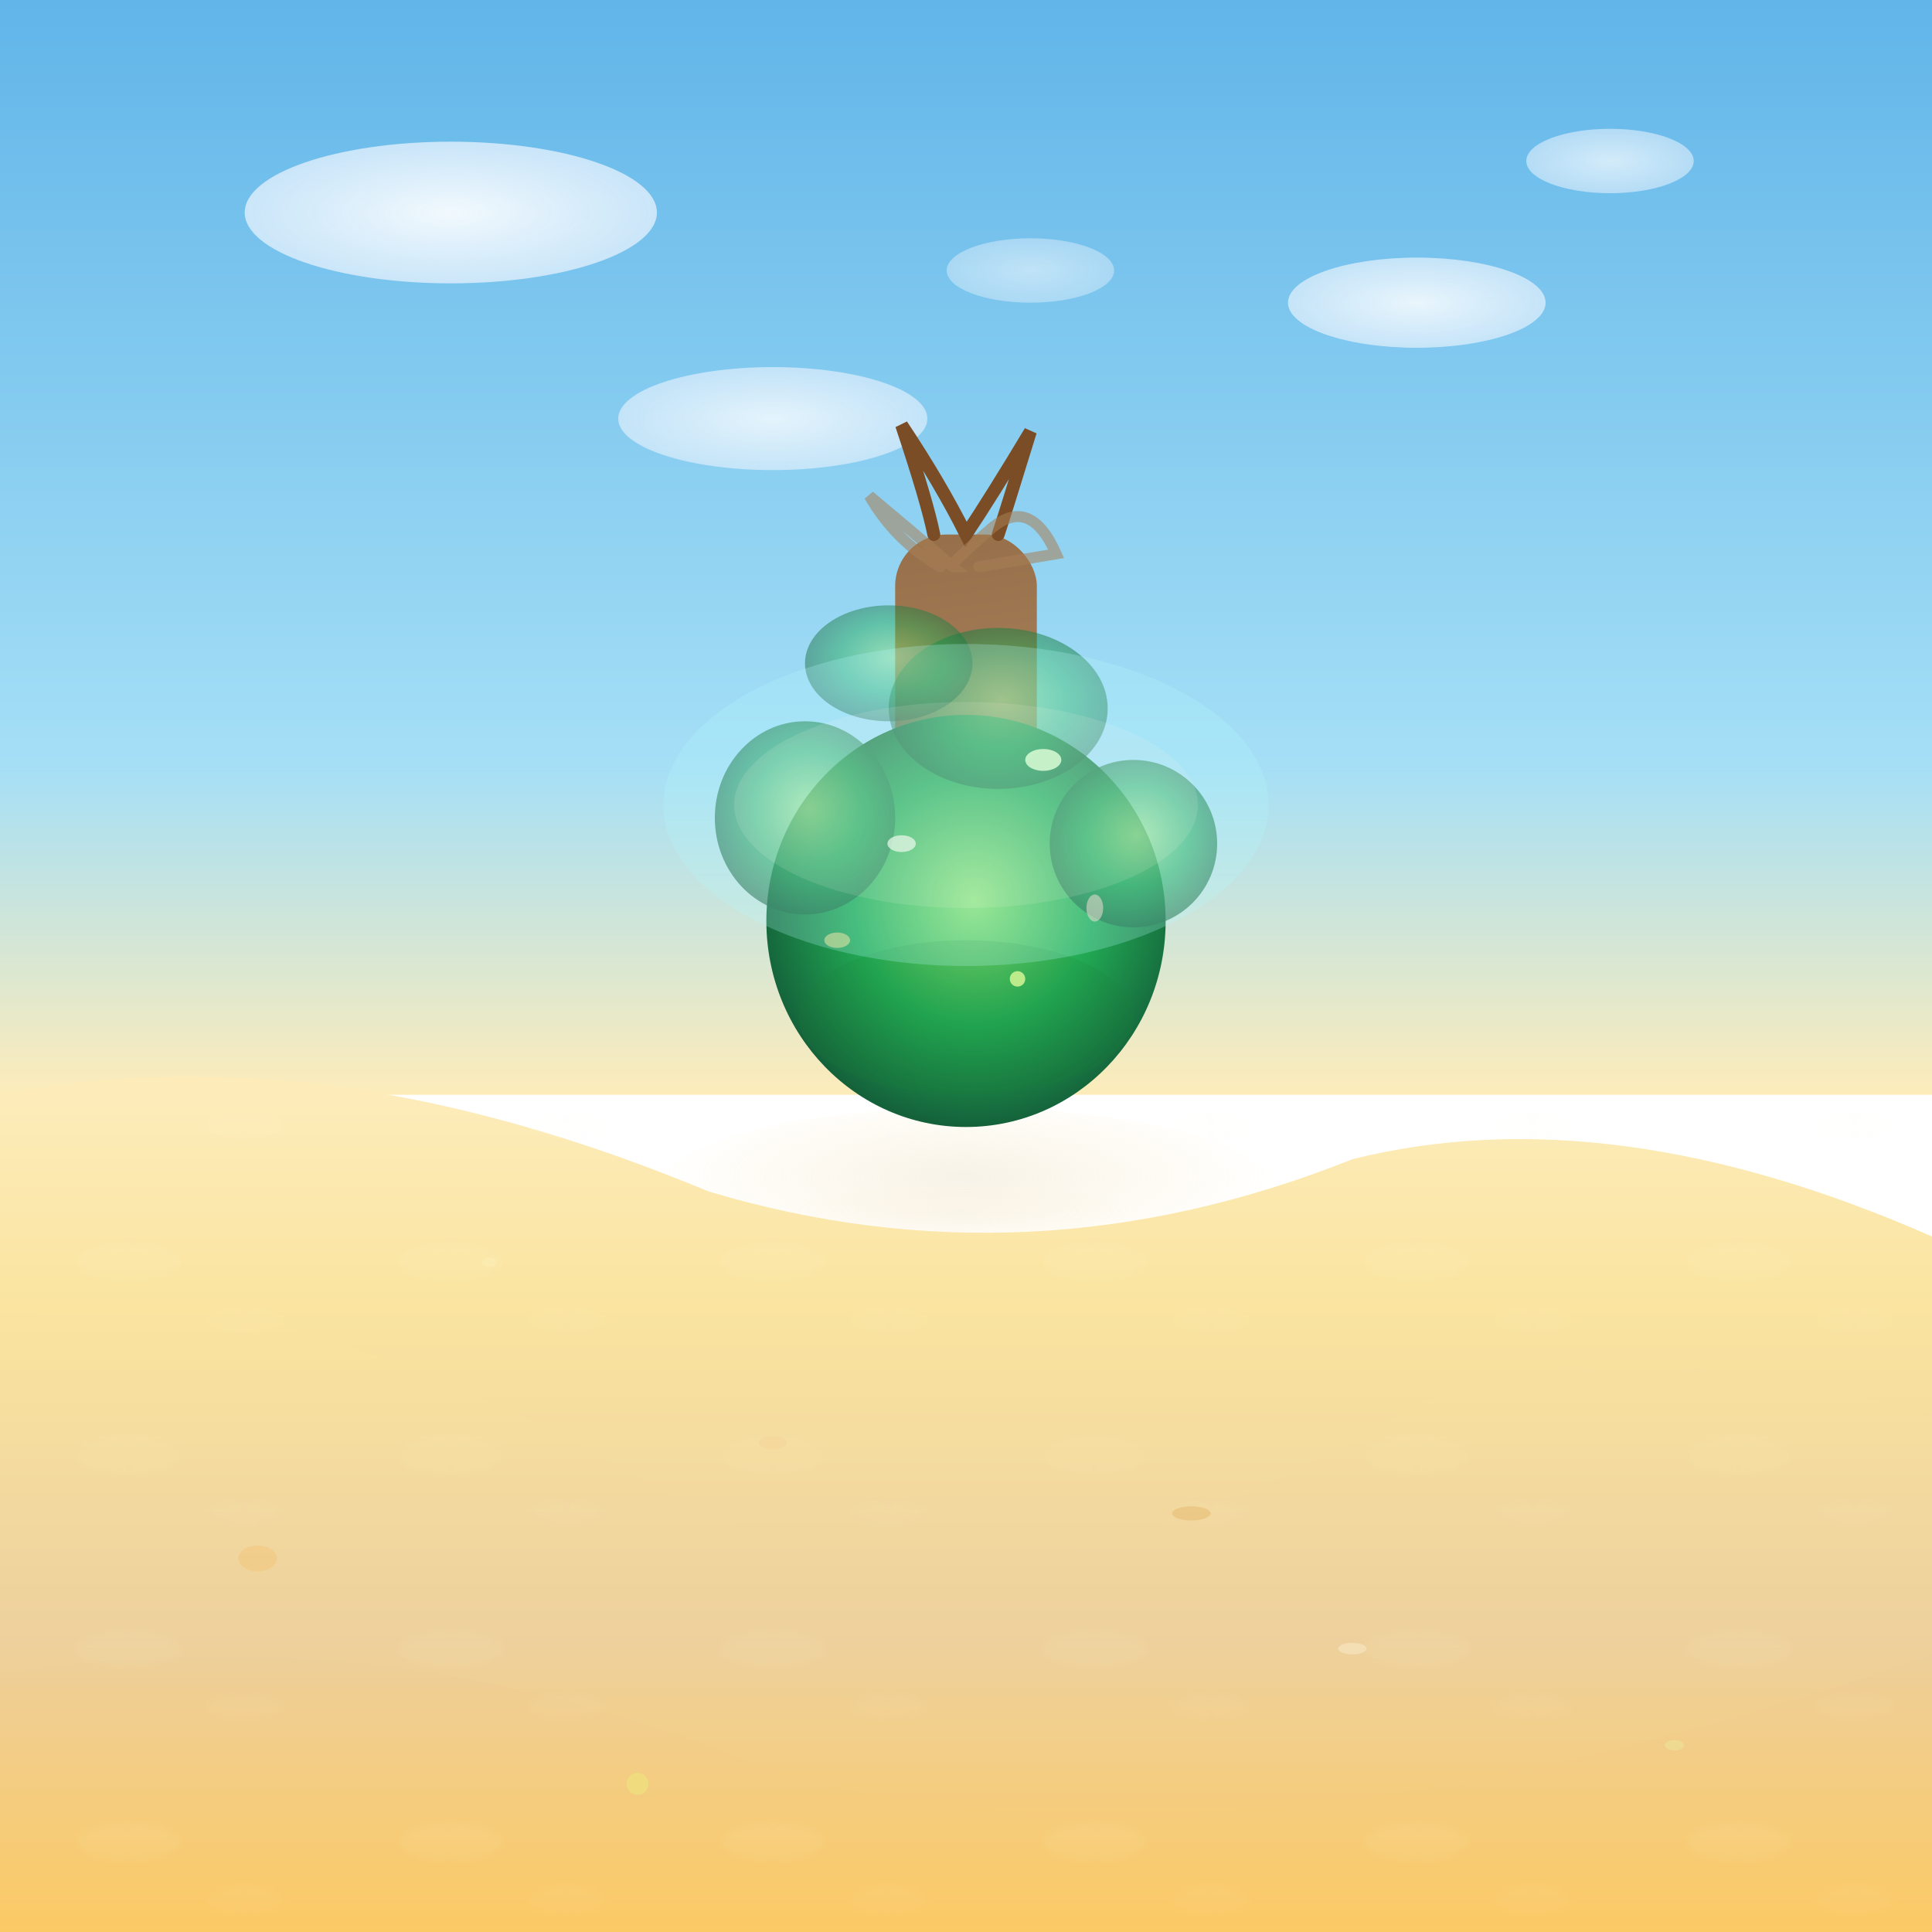 <svg viewBox="0 0 300 300" xmlns="http://www.w3.org/2000/svg">
  <defs>
    <!-- Desert dunes gradient -->
    <linearGradient id="desertGrad" x1="0" y1="170" x2="0" y2="300" gradientUnits="userSpaceOnUse">
      <stop offset="0%" stop-color="#fdecba"/>
      <stop offset="25%" stop-color="#fae4a0"/>
      <stop offset="65%" stop-color="#edd09d"/>
      <stop offset="100%" stop-color="#fcca65"/>
    </linearGradient>
    <!-- Sky gradient -->
    <linearGradient id="skyGrad" x1="0" y1="0" x2="0" y2="170" gradientUnits="userSpaceOnUse">
      <stop offset="0%" stop-color="#61b5e9"/>
      <stop offset="70%" stop-color="#a5dff6"/>
      <stop offset="100%" stop-color="#fdecba"/>
    </linearGradient>
    <!-- Tree trunk gradient -->
    <linearGradient id="trunkGrad" x1="0" y1="0" x2="20" y2="150" gradientUnits="userSpaceOnUse">
      <stop offset="0%" stop-color="#633c18"/>
      <stop offset="100%" stop-color="#b08963"/>
    </linearGradient>
    <!-- Tree leaf gradient -->
    <radialGradient id="foliageGrad" cx="0.52" cy="0.45" r="0.55">
      <stop offset="0%" stop-color="#90e273"/>
      <stop offset="55%" stop-color="#22aa54"/>
      <stop offset="100%" stop-color="#14613a"/>
    </radialGradient>
    <!-- Mirage effect for tree drop shadow -->
    <radialGradient id="mirageGrad" cx="0.5" cy="0.41" r="0.5">
      <stop offset="0%" stop-color="#e4d1ad" stop-opacity="0.4"/>
      <stop offset="100%" stop-color="#fede8d" stop-opacity="0"/>
    </radialGradient>
    <!-- Cloud gradient -->
    <radialGradient id="cloudGrad" cx="0.5" cy="0.5" r="0.7">
      <stop offset="0%" stop-color="#fff" stop-opacity="0.95"/>
      <stop offset="100%" stop-color="#cde6fa" stop-opacity="0.85"/>
    </radialGradient>
    <!-- Highlight pattern for the sand -->
    <pattern id="sandHighlight" patternUnits="userSpaceOnUse" width="50" height="30">
      <ellipse cx="20" cy="16" rx="8" ry="3" fill="#fff8c6" opacity="0.21"/>
      <ellipse cx="38" cy="25" rx="6" ry="2" fill="#fffbe9" opacity="0.13"/>
    </pattern>
  </defs>

  <!-- Sky -->
  <rect x="0" y="0" width="300" height="170" fill="url(#skyGrad)" />

  <!-- Clouds -->
  <ellipse cx="70" cy="33" rx="32" ry="11" fill="url(#cloudGrad)" opacity="0.95"/>
  <ellipse cx="220" cy="47" rx="20" ry="7" fill="url(#cloudGrad)" opacity="0.88"/>
  <ellipse cx="120" cy="65" rx="24" ry="8" fill="url(#cloudGrad)" opacity="0.82"/>
  <ellipse cx="250" cy="25" rx="13" ry="5" fill="url(#cloudGrad)" opacity="0.73"/>
  <ellipse cx="160" cy="42" rx="13" ry="5" fill="url(#cloudGrad)" opacity="0.56"/>

  <!-- Floating tree shadow / mirage on desert (blurry, ethereal) -->
  <ellipse cx="150" cy="185" rx="48" ry="13" fill="url(#mirageGrad)" opacity="0.7"/>
  <ellipse cx="149" cy="189" rx="29" ry="5" fill="url(#mirageGrad)" opacity="0.26"/>
  
  <!-- Desert Dunes (wavy layered paths) -->
  <g>
    <path d="M0 170 Q50 160 110 185 Q160 200 210 180 Q250 170 300 192 L300 300 H0 Z"
      fill="url(#desertGrad)"/>
    <path d="M0 205 Q39 195 100 230 Q152 260 220 218 Q252 205 300 220 L300 300 H0 Z"
      fill="url(#desertGrad)" opacity="0.93"/>
    <path d="M0 260 Q60 250 120 275 Q190 295 300 257 L300 300 H0 Z"
      fill="url(#desertGrad)" opacity="0.9"/>
    <rect x="0" y="170" width="300" height="130" fill="url(#sandHighlight)" opacity="0.33"/>
  </g>
  <!-- Small pebbles and desert details -->
  <ellipse cx="40" cy="242" rx="3" ry="2" fill="#f3c170" opacity="0.40"/>
  <ellipse cx="120" cy="224" rx="2.2" ry="1" fill="#f6d699" opacity="0.7"/>
  <ellipse cx="260" cy="271" rx="1.5" ry="0.8" fill="#eedd93" opacity="0.8"/>
  <ellipse cx="210" cy="256" rx="2.2" ry="0.9" fill="#f9eaca" opacity="0.55"/>
  <circle cx="99" cy="277" r="1.7" fill="#ede37e" opacity="0.64"/>
  <ellipse cx="76" cy="196" rx="1.1" ry="0.7" fill="#fff5c6" opacity="0.27"/>
  <ellipse cx="185" cy="235" rx="3" ry="1.1" fill="#e7b96e" opacity="0.5"/>

  <!-- Upside-down floating tree group -->
  <g>
    <!-- Tree trunk -->
    <rect x="139" y="83" width="22" height="70" rx="8" fill="url(#trunkGrad)" />
    <!-- Trunk's root detail: stylized, upside-down roots -->
    <path d="M145,83 Q144,78 140,66 Q146,75 150,83 Q154,77 160,67 Q156,80 155,83" 
          fill="none" stroke="#7a4d26" stroke-width="2" stroke-linecap="round"/>
    <path d="M146,88 Q139,84 135,77 Q141,82 148,88 Q147,88 154,82 Q160,77 164,86 Q158,87 152,88" 
          fill="none" stroke="#a77d54" stroke-width="1.7" stroke-linecap="round" opacity="0.55"/>
    
    <!-- Foliage highlights (filtered for some light glow) -->
    <ellipse cx="150" cy="143" rx="31" ry="32" fill="url(#foliageGrad)" filter="url(#treeglow)" />
    <ellipse cx="176" cy="131" rx="13" ry="13" fill="url(#foliageGrad)" opacity="0.65"/>
    <ellipse cx="125" cy="127" rx="14" ry="15" fill="url(#foliageGrad)" opacity="0.63"/>
    <ellipse cx="155" cy="110" rx="17" ry="12.5" fill="url(#foliageGrad)" opacity="0.52"/>
    <ellipse cx="138" cy="103" rx="13" ry="9" fill="url(#foliageGrad)" opacity="0.47"/>
    <!-- Foliage shadow for volume -->
    <ellipse cx="150" cy="158" rx="26" ry="12" fill="#1b8037" opacity="0.16"/>

    <!-- Tiny abstract flowers/leaves to accent foliage -->
    <ellipse cx="162" cy="118" rx="2.8" ry="1.7" fill="#d3f9be" opacity="0.9"/>
    <ellipse cx="140" cy="131" rx="2.2" ry="1.3" fill="#fffbe8" opacity="0.7"/>
    <ellipse cx="130" cy="146" rx="2" ry="1.2" fill="#ffe08c" opacity="0.55"/>
    <ellipse cx="170" cy="141" rx="1.3" ry="2.1" fill="#ffd5c2" opacity="0.55"/>
    <ellipse cx="158" cy="152" rx="1.2" ry="1.2" fill="#bbeb8a" />
  </g>

  <!-- Faint floating aura around tree to emphasize levitation -->
  <ellipse cx="150" cy="125" rx="47" ry="25" fill="#b5f8fd" opacity="0.25"/>
  <ellipse cx="150" cy="125" rx="36" ry="16" fill="#fff8e6" opacity="0.12"/>

  <!-- Tree subtle glow filter (for foliage) -->
  <filter id="treeglow" x="0" y="0" width="1.3" height="1.3">
    <feGaussianBlur stdDeviation="4" result="glow"/>
    <feMerge>
      <feMergeNode in="glow"/>
      <feMergeNode in="SourceGraphic"/>
    </feMerge>
  </filter>
</svg>